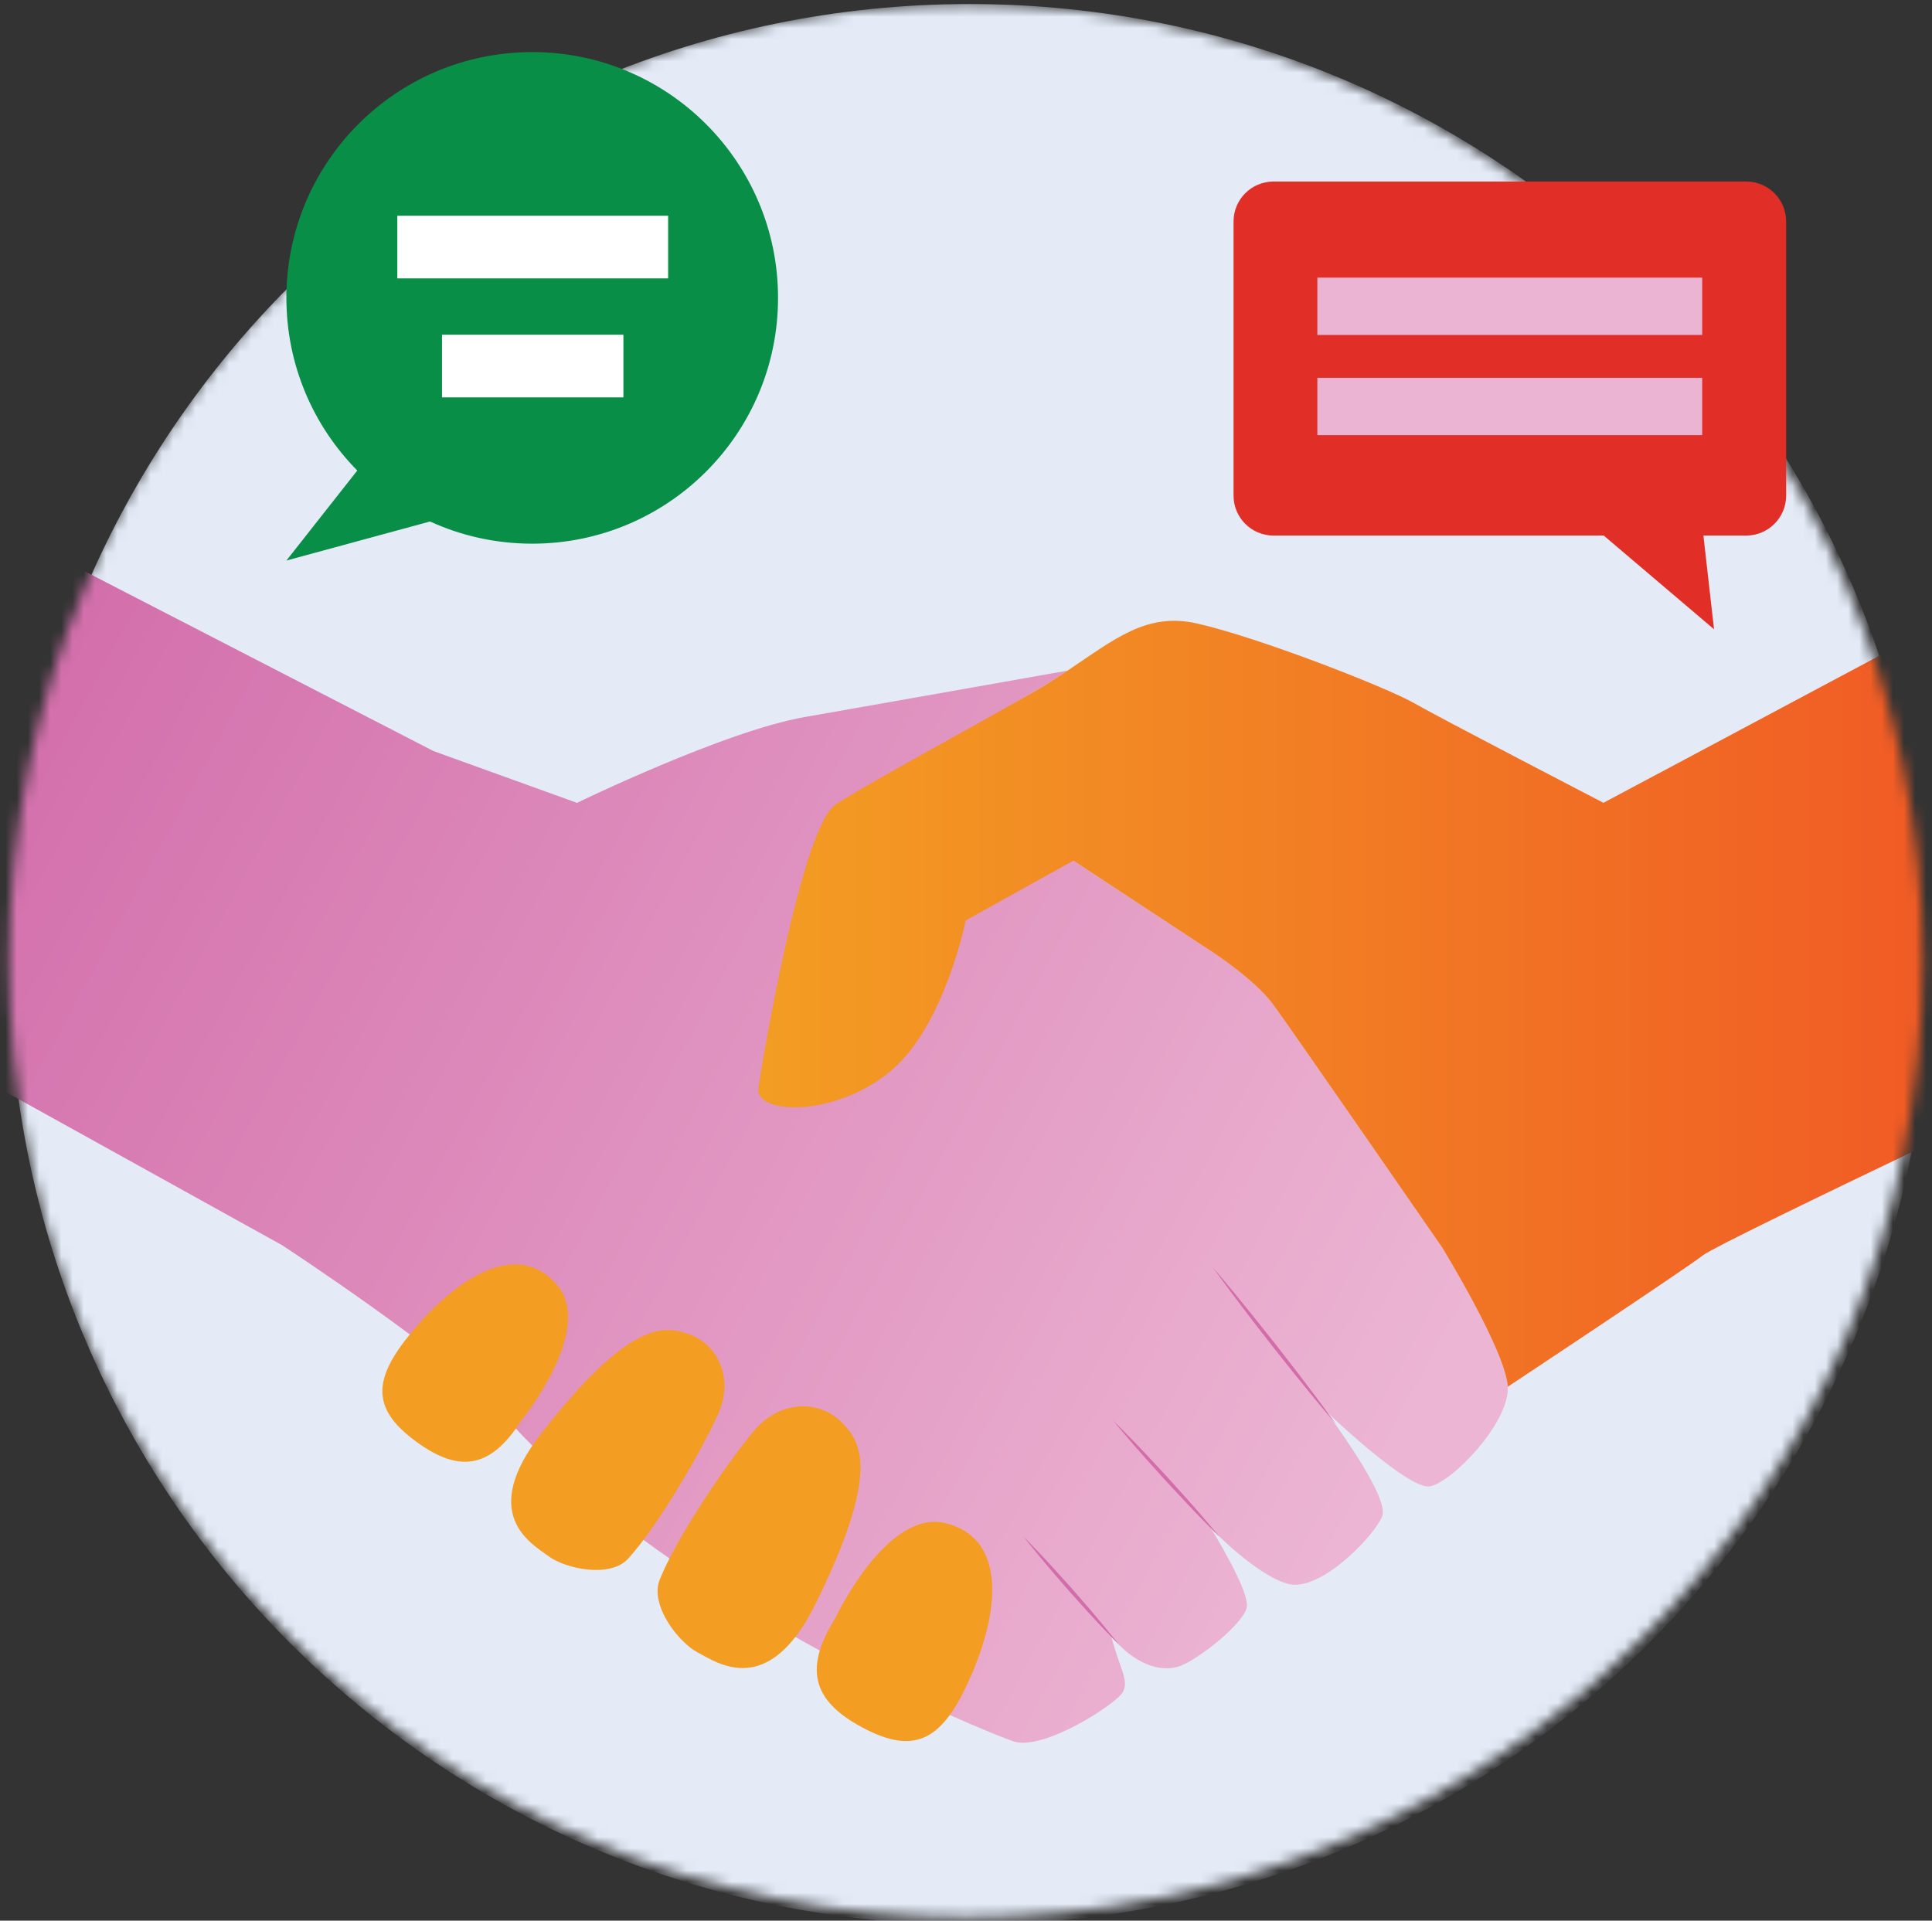 <svg width="173" height="172" viewBox="0 0 173 172" fill="none" xmlns="http://www.w3.org/2000/svg">
<rect x="0" y="0" width="173" height="172" fill="#333333" stroke="none"/>
<g clip-path="url(#clip0_6336_16388)">
<mask id="mask0_6336_16388" style="mask-type:luminance" maskUnits="userSpaceOnUse" x="0" y="0" width="173" height="172">
<path d="M86.501 171.722C133.821 171.722 172.182 133.361 172.182 86.041C172.182 38.721 133.821 0.361 86.501 0.361C39.181 0.361 0.82 38.721 0.82 86.041C0.82 133.361 39.181 171.722 86.501 171.722Z" fill="white"/>
</mask>
<g mask="url(#mask0_6336_16388)">
<path d="M86.82 172.361C134.317 172.361 172.82 133.857 172.82 86.361C172.82 38.864 134.317 0.361 86.82 0.361C39.324 0.361 0.82 38.864 0.82 86.361C0.82 133.857 39.324 172.361 86.82 172.361Z" fill="#E4EBF7"/>
<path d="M129.124 111.693C129.124 111.693 115.561 92.059 113.956 89.889C112.351 87.72 108.602 85.278 108.602 85.278L96.111 77.069C96.111 77.069 73.869 74.591 76.901 72.625C79.934 70.664 86.119 65.645 92.362 62.079C93.544 61.404 94.605 60.719 95.593 60.055C95.593 60.055 79.155 62.973 72.013 64.222C64.876 65.472 51.668 71.898 51.668 71.898L38.816 67.26L3.388 48.997L-9.281 92.363L25.259 111.51C25.259 111.51 40.788 121.684 44.892 126.5C59.705 143.456 88.08 155.053 90.757 155.947C93.434 156.841 100.038 152.559 100.571 151.487C101.104 150.415 100.216 149.344 99.499 146.489C101.465 148.988 103.959 149.877 105.747 149.166C107.53 148.449 111.279 145.417 111.635 143.99C111.99 142.562 108.424 136.853 108.424 136.853C108.424 136.853 112.529 141.135 115.384 141.851C118.238 142.567 123.059 137.569 123.77 135.781C124.481 133.998 118.678 126.322 118.678 126.322C118.678 126.322 126.092 133.464 128.052 133.104C130.013 132.748 135.189 127.394 135.012 124.178C134.834 120.968 129.124 111.687 129.124 111.687V111.693Z" fill="url(#paint0_linear_6336_16388)"/>
<path d="M176.557 54.314L143.581 71.893C143.581 71.893 129.124 64.395 126.624 62.968C124.125 61.54 112.706 57.08 107.174 55.831C102.688 54.816 99.844 57.211 95.593 60.055C94.605 60.719 93.538 61.404 92.362 62.079C86.114 65.65 77.873 70.068 74.841 72.034C71.808 73.995 68.268 94.898 67.913 97.398C67.557 99.897 74.893 100.075 79.871 95.814C84.613 91.751 86.474 82.428 86.474 82.428L96.111 77.074L108.602 85.283C108.602 85.283 112.35 87.725 113.956 89.895C115.561 92.065 129.124 111.698 129.124 111.698C129.124 111.698 134.833 120.979 135.011 124.189C135.011 124.189 150.896 113.659 152.501 112.409C154.106 111.159 191.009 93.759 191.009 93.759L176.552 54.319L176.557 54.314Z" fill="url(#paint1_linear_6336_16388)"/>
<path d="M108.602 113.496C108.602 113.496 109.328 114.344 110.395 115.63C110.923 116.278 111.54 117.036 112.199 117.847C112.852 118.662 113.543 119.535 114.238 120.409C114.923 121.292 115.603 122.171 116.246 122.997C116.878 123.828 117.469 124.607 117.971 125.276C118.97 126.62 119.618 127.525 119.618 127.525C119.618 127.525 118.891 126.678 117.825 125.391C117.297 124.743 116.68 123.985 116.021 123.175C115.367 122.359 114.677 121.486 113.982 120.613C113.297 119.729 112.617 118.851 111.974 118.024C111.341 117.193 110.756 116.414 110.249 115.745C109.25 114.401 108.602 113.496 108.602 113.496Z" fill="#D26CAA"/>
<path d="M99.678 127.221C99.678 127.221 100.31 127.833 101.231 128.78C101.686 129.255 102.229 129.804 102.789 130.411C103.348 131.012 103.949 131.661 104.551 132.304C105.142 132.957 105.727 133.611 106.281 134.223C106.836 134.834 107.332 135.425 107.766 135.922C108.629 136.92 109.183 137.605 109.183 137.605C109.183 137.605 108.551 136.994 107.63 136.047C107.176 135.572 106.632 135.023 106.072 134.416C105.513 133.815 104.912 133.166 104.31 132.523C103.719 131.87 103.134 131.216 102.58 130.599C102.025 129.987 101.529 129.397 101.095 128.9C100.232 127.901 99.678 127.216 99.678 127.216V127.221Z" fill="#D26CAA"/>
<path d="M91.647 137.605C91.647 137.605 92.222 138.175 93.053 139.059C93.466 139.503 93.957 140.016 94.465 140.58C94.972 141.145 95.516 141.746 96.054 142.348C96.582 142.959 97.116 143.571 97.612 144.141C98.109 144.711 98.553 145.265 98.946 145.731C99.719 146.667 100.216 147.31 100.216 147.31C100.216 147.31 99.641 146.74 98.81 145.856C98.397 145.412 97.905 144.899 97.398 144.335C96.891 143.77 96.347 143.169 95.808 142.567C95.28 141.956 94.747 141.344 94.25 140.769C93.754 140.194 93.309 139.645 92.917 139.179C92.143 138.243 91.647 137.6 91.647 137.6V137.605Z" fill="#D26CAA"/>
<path d="M59.077 141.448C60.567 137.741 64.849 131.357 67.448 128.204C69.749 125.412 73.335 125.235 75.479 127.483C77.126 129.208 78.804 131.896 73.053 143.582C68.813 152.198 64.264 148.92 62.502 148C60.745 147.08 58.157 143.739 59.077 141.448Z" fill="#F39D23"/>
<path d="M56.248 139.582C58.852 136.722 62.617 130.306 64.269 126.72C65.733 123.546 64.384 120.341 61.524 119.42C59.328 118.709 56.28 118.38 48.515 128.304C42.79 135.619 47.559 138.207 49.101 139.352C50.638 140.497 54.643 141.349 56.248 139.582Z" fill="#F39D23"/>
<path d="M74.789 144.92C74.789 144.92 79.406 135.07 84.703 136.413C89.999 137.752 89.529 143.953 87.118 149.673C84.708 155.393 82.366 157.301 77.618 154.907C72.871 152.512 71.841 149.642 74.789 144.92Z" fill="#F39D23"/>
<path d="M46.711 127.164C46.711 127.164 53.263 119.112 49.911 115.112C46.565 111.117 41.43 114.093 37.514 118.537C33.598 122.981 32.929 125.784 36.955 128.868C40.981 131.953 43.872 131.65 46.711 127.164Z" fill="#F39D23"/>
</g>
<path d="M156.364 16.256H114.039C112.057 16.256 110.457 17.861 110.457 19.837V44.38C110.457 46.362 112.062 47.962 114.039 47.962H143.606L153.483 56.353L152.531 47.962H156.359C158.34 47.962 159.94 46.356 159.94 44.38V19.837C159.94 17.855 158.335 16.256 156.359 16.256H156.364Z" fill="#E12F27"/>
<path d="M152.422 24.862H117.961V29.996H152.422V24.862Z" fill="#ECB4D3"/>
<path d="M152.422 33.834H117.961V38.968H152.422V33.834Z" fill="#ECB4D3"/>
<path d="M47.657 4.664C35.5 4.664 25.645 14.52 25.645 26.676C25.645 32.705 28.065 38.163 31.992 42.137L25.645 50.199L38.507 46.702C41.294 47.977 44.389 48.688 47.657 48.688C59.813 48.688 69.669 38.833 69.669 26.676C69.669 14.52 59.813 4.664 47.657 4.664Z" fill="#088E46"/>
<path d="M55.823 29.975H39.578V35.586H55.823V29.975Z" fill="white"/>
<path d="M59.828 19.32H35.578V24.93H59.828V19.32Z" fill="white"/>
</g>
<defs>
<linearGradient id="paint0_linear_6336_16388" x1="-1.742" y1="57.049" x2="126.421" y2="126.725" gradientUnits="userSpaceOnUse">
<stop stop-color="#D26CAA"/>
<stop offset="1" stop-color="#ECB5D3"/>
</linearGradient>
<linearGradient id="paint1_linear_6336_16388" x1="67.897" y1="89.252" x2="191.009" y2="89.252" gradientUnits="userSpaceOnUse">
<stop stop-color="#F39D23"/>
<stop offset="1" stop-color="#F04F25"/>
</linearGradient>
<clipPath id="clip0_6336_16388">
<rect width="173" height="172" fill="white"/>
</clipPath>
</defs>
</svg>
